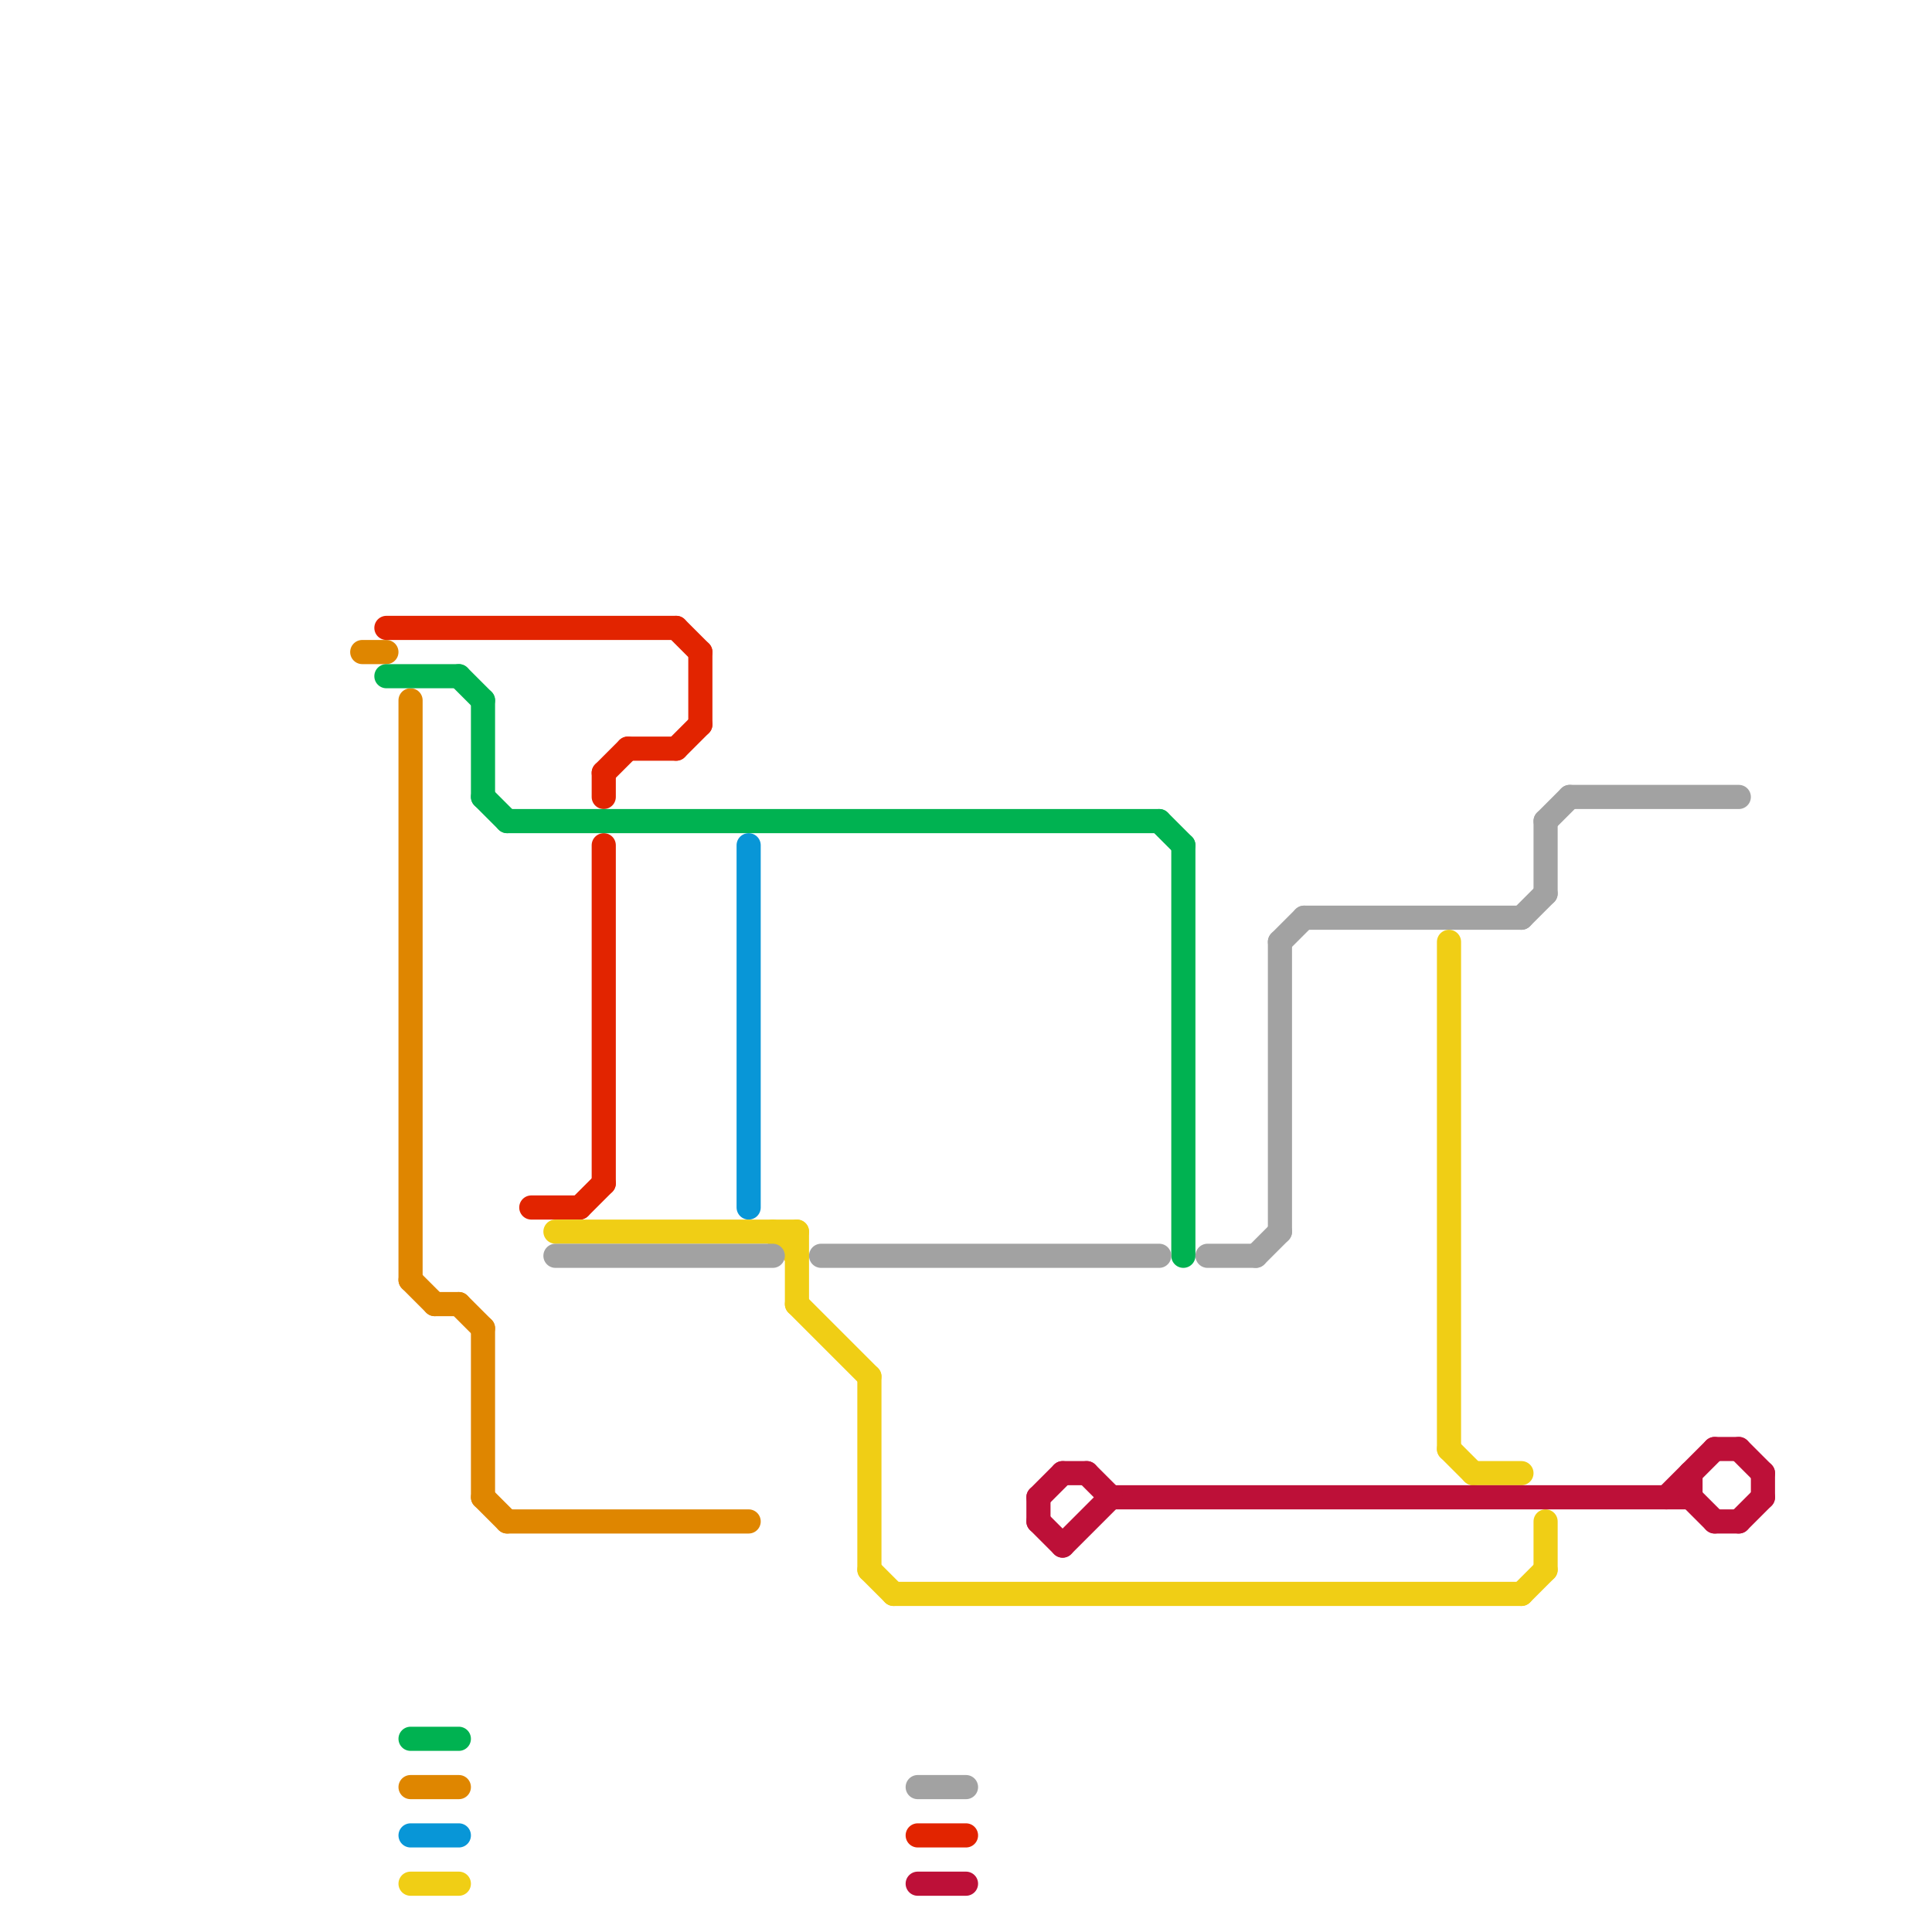 
<svg version="1.1" xmlns="http://www.w3.org/2000/svg" viewBox="0 0 80 80">
<style>text { font: 1px Helvetica; font-weight: 600; white-space: pre; dominant-baseline: central; } line { stroke-width: 1; fill: none; stroke-linecap: round; stroke-linejoin: round; } .c0 { stroke: #df8600 } .c1 { stroke: #e22400 } .c2 { stroke: #00b251 } .c3 { stroke: #0896d7 } .c4 { stroke: #f0ce15 } .c5 { stroke: #a2a2a2 } .c6 { stroke: #bd1038 }</style><defs><g id="wm-xf"><circle r="1.2" fill="#000"/><circle r="0.9" fill="#fff"/><circle r="0.6" fill="#000"/><circle r="0.3" fill="#fff"/></g><g id="wm"><circle r="0.6" fill="#000"/><circle r="0.3" fill="#fff"/></g></defs><line class="c0" x1="19" y1="54" x2="20" y2="55"/><line class="c0" x1="21" y1="63" x2="31" y2="63"/><line class="c0" x1="17" y1="74" x2="19" y2="74"/><line class="c0" x1="17" y1="53" x2="18" y2="54"/><line class="c0" x1="20" y1="55" x2="20" y2="62"/><line class="c0" x1="20" y1="62" x2="21" y2="63"/><line class="c0" x1="15" y1="27" x2="16" y2="27"/><line class="c0" x1="17" y1="29" x2="17" y2="53"/><line class="c0" x1="18" y1="54" x2="19" y2="54"/><line class="c1" x1="22" y1="50" x2="24" y2="50"/><line class="c1" x1="26" y1="31" x2="28" y2="31"/><line class="c1" x1="25" y1="32" x2="25" y2="33"/><line class="c1" x1="25" y1="35" x2="25" y2="49"/><line class="c1" x1="28" y1="26" x2="29" y2="27"/><line class="c1" x1="29" y1="27" x2="29" y2="30"/><line class="c1" x1="16" y1="26" x2="28" y2="26"/><line class="c1" x1="25" y1="32" x2="26" y2="31"/><line class="c1" x1="38" y1="76" x2="40" y2="76"/><line class="c1" x1="28" y1="31" x2="29" y2="30"/><line class="c1" x1="24" y1="50" x2="25" y2="49"/><line class="c2" x1="48" y1="34" x2="49" y2="35"/><line class="c2" x1="20" y1="29" x2="20" y2="33"/><line class="c2" x1="21" y1="34" x2="48" y2="34"/><line class="c2" x1="17" y1="72" x2="19" y2="72"/><line class="c2" x1="20" y1="33" x2="21" y2="34"/><line class="c2" x1="49" y1="35" x2="49" y2="52"/><line class="c2" x1="16" y1="28" x2="19" y2="28"/><line class="c2" x1="19" y1="28" x2="20" y2="29"/><line class="c3" x1="17" y1="76" x2="19" y2="76"/><line class="c3" x1="31" y1="35" x2="31" y2="50"/><line class="c4" x1="36" y1="65" x2="37" y2="66"/><line class="c4" x1="37" y1="66" x2="63" y2="66"/><line class="c4" x1="63" y1="66" x2="64" y2="65"/><line class="c4" x1="64" y1="63" x2="64" y2="65"/><line class="c4" x1="61" y1="61" x2="63" y2="61"/><line class="c4" x1="17" y1="78" x2="19" y2="78"/><line class="c4" x1="60" y1="39" x2="60" y2="60"/><line class="c4" x1="23" y1="51" x2="33" y2="51"/><line class="c4" x1="33" y1="54" x2="36" y2="57"/><line class="c4" x1="60" y1="60" x2="61" y2="61"/><line class="c4" x1="36" y1="57" x2="36" y2="65"/><line class="c4" x1="32" y1="51" x2="33" y2="52"/><line class="c4" x1="33" y1="51" x2="33" y2="54"/><line class="c5" x1="65" y1="33" x2="72" y2="33"/><line class="c5" x1="64" y1="34" x2="65" y2="33"/><line class="c5" x1="54" y1="38" x2="63" y2="38"/><line class="c5" x1="63" y1="38" x2="64" y2="37"/><line class="c5" x1="53" y1="39" x2="53" y2="51"/><line class="c5" x1="34" y1="52" x2="48" y2="52"/><line class="c5" x1="52" y1="52" x2="53" y2="51"/><line class="c5" x1="53" y1="39" x2="54" y2="38"/><line class="c5" x1="64" y1="34" x2="64" y2="37"/><line class="c5" x1="23" y1="52" x2="32" y2="52"/><line class="c5" x1="50" y1="52" x2="52" y2="52"/><line class="c5" x1="38" y1="74" x2="40" y2="74"/><line class="c6" x1="44" y1="64" x2="46" y2="62"/><line class="c6" x1="69" y1="62" x2="71" y2="60"/><line class="c6" x1="73" y1="61" x2="73" y2="62"/><line class="c6" x1="72" y1="63" x2="73" y2="62"/><line class="c6" x1="43" y1="63" x2="44" y2="64"/><line class="c6" x1="71" y1="63" x2="72" y2="63"/><line class="c6" x1="71" y1="60" x2="72" y2="60"/><line class="c6" x1="70" y1="61" x2="70" y2="62"/><line class="c6" x1="43" y1="62" x2="44" y2="61"/><line class="c6" x1="44" y1="61" x2="45" y2="61"/><line class="c6" x1="72" y1="60" x2="73" y2="61"/><line class="c6" x1="46" y1="62" x2="70" y2="62"/><line class="c6" x1="70" y1="62" x2="71" y2="63"/><line class="c6" x1="43" y1="62" x2="43" y2="63"/><line class="c6" x1="38" y1="78" x2="40" y2="78"/><line class="c6" x1="45" y1="61" x2="46" y2="62"/>
</svg>
